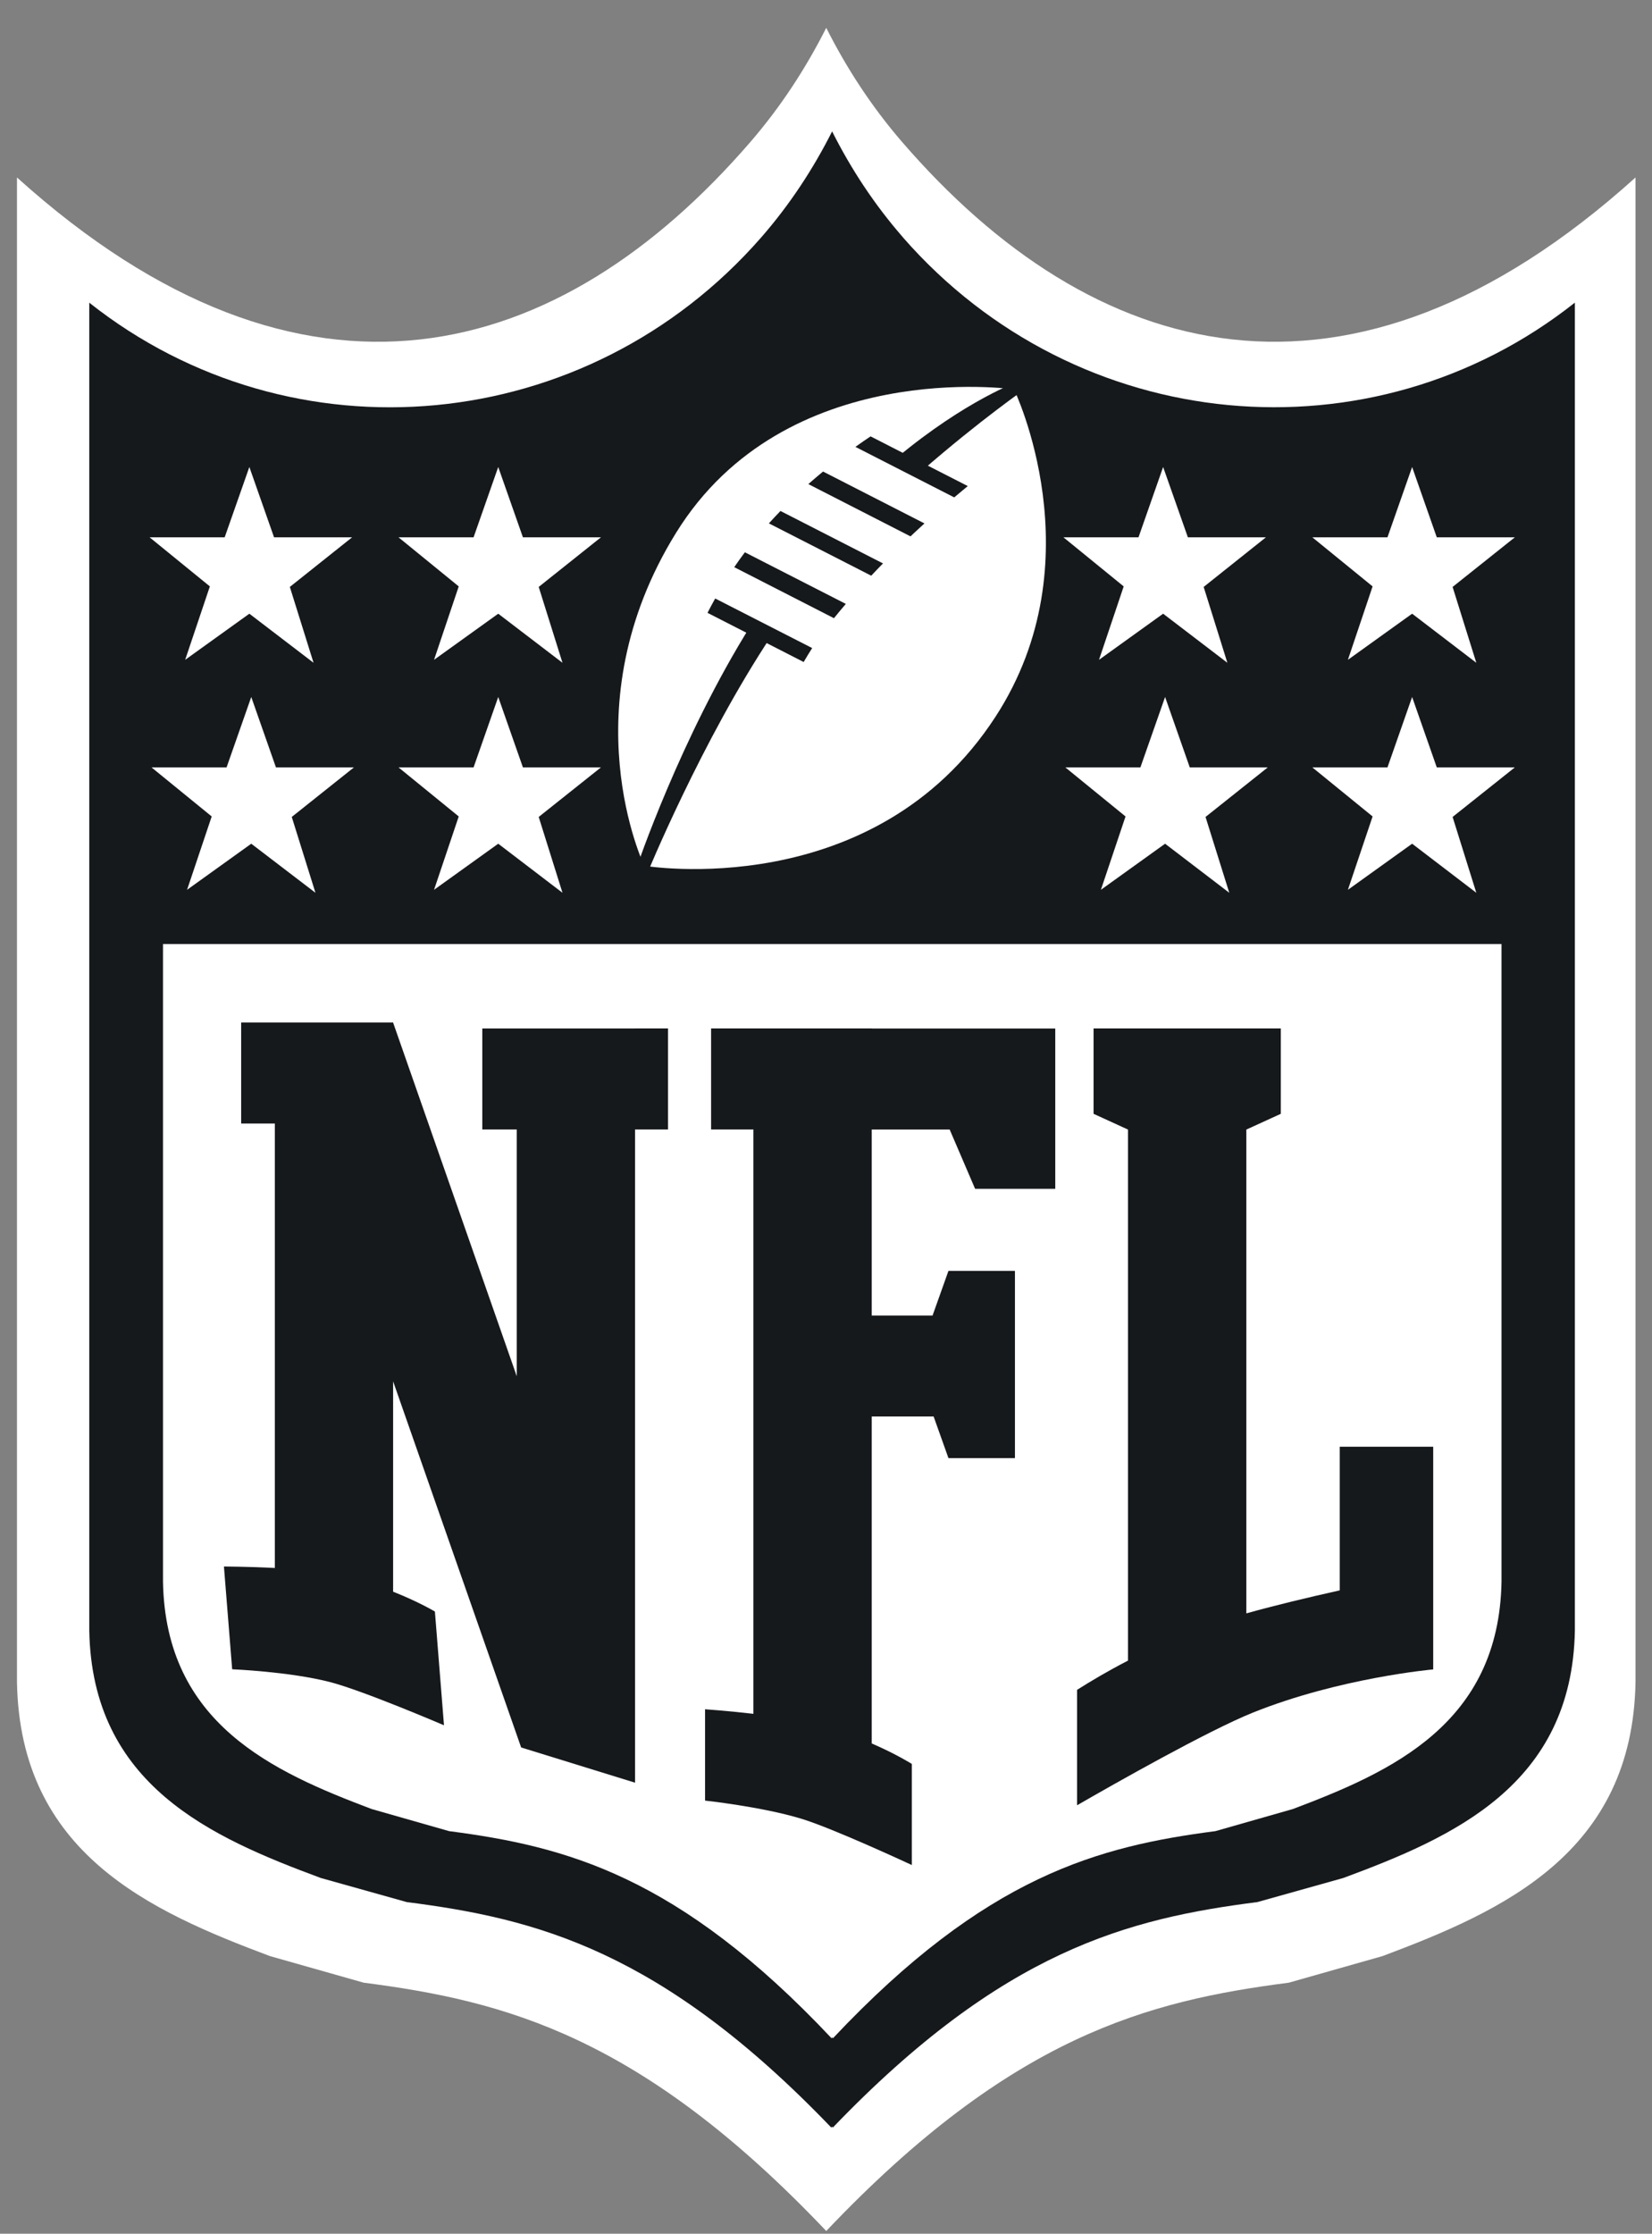 <?xml version="1.0" encoding="UTF-8"?> <svg xmlns="http://www.w3.org/2000/svg" width="54" height="73" viewBox="0 0 54 73" fill="none"><rect x="0" y="0" width="54" height="73" fill="#808080" stroke="none"/><g id="NFL" clip-path="url(#clip0_14273_151497)"><path id="Vector" d="M29.48 4.631C28.483 3.475 27.669 2.222 27.008 0.91C26.347 2.22 25.533 3.475 24.536 4.631C18.311 11.844 9.939 14.262 0.555 5.8V54.98C0.657 60.564 4.9 62.454 8.821 63.925L11.888 64.795C16.485 65.389 20.95 66.529 27.008 72.91C33.068 66.529 37.531 65.389 42.128 64.795L45.194 63.925C49.114 62.454 53.359 60.564 53.461 54.98V5.8C44.077 14.262 35.704 11.842 29.48 4.631Z" fill="white"></path><path id="Vector_2" d="M29.519 7.76C28.579 6.684 27.815 5.517 27.2 4.294C26.585 5.515 25.82 6.684 24.881 7.76C19.18 14.282 9.547 15.14 2.918 9.892V53.288C3.011 58.337 6.898 60.044 10.488 61.374L13.296 62.161C17.515 62.7 21.611 63.733 27.174 69.531C27.183 69.519 27.19 69.509 27.198 69.497C27.207 69.509 27.214 69.519 27.222 69.531C32.788 63.734 36.884 62.7 41.1 62.161L43.908 61.374C47.498 60.044 51.385 58.337 51.479 53.288V9.89C44.85 15.138 35.215 14.28 29.515 7.758L29.519 7.76Z" fill="#16191C"></path><g id="Group"><path id="Vector_3" d="M33.146 12.725C33.146 12.725 25.676 11.636 22.1 17.411C18.57 23.11 21.06 28.294 21.06 28.294C21.06 28.294 28.562 29.556 32.544 23.418C35.852 18.321 33.146 12.725 33.146 12.725Z" fill="white"></path><g id="Group_2"><path id="Vector_4" d="M25.133 17.104L28.478 18.814C28.605 18.678 28.734 18.546 28.863 18.413L25.512 16.699C25.384 16.832 25.257 16.966 25.133 17.104Z" fill="#16191C"></path><path id="Vector_5" d="M24.002 18.536L27.26 20.203C27.386 20.045 27.517 19.89 27.648 19.736L24.348 18.049C24.229 18.209 24.112 18.37 24 18.536H24.002Z" fill="#16191C"></path><path id="Vector_6" d="M23.125 20.027L26.27 21.635C26.36 21.48 26.453 21.327 26.548 21.179L23.378 19.559C23.291 19.713 23.208 19.869 23.127 20.027H23.125Z" fill="#16191C"></path><path id="Vector_7" d="M28.457 14.261C28.294 14.37 28.127 14.485 27.961 14.604L31.191 16.255C31.342 16.128 31.489 16.004 31.634 15.885L28.457 14.261Z" fill="#16191C"></path><path id="Vector_8" d="M26.424 15.821L29.762 17.529C29.915 17.384 30.068 17.243 30.219 17.106L26.903 15.41C26.743 15.543 26.582 15.68 26.422 15.821H26.424Z" fill="#16191C"></path></g><g id="Group_3"><path id="Vector_9" d="M30.129 15.393C32.031 13.731 33.594 12.651 33.594 12.651L33.309 12.459C33.309 12.459 31.586 13.066 29.305 14.966L30.13 15.393H30.129Z" fill="#16191C"></path><path id="Vector_10" d="M24.557 20.415C22.236 24.113 20.801 28.378 20.801 28.378L21.141 28.583C21.141 28.583 22.931 24.212 25.233 20.753L24.557 20.415Z" fill="#16191C"></path></g></g><g id="Group_4"><g id="Group_5"><path id="Vector_11" d="M46.159 15.262L46.965 17.56H49.516L47.482 19.181L48.257 21.66L46.159 20.056L44.06 21.563L44.867 19.164L42.898 17.56H45.353L46.159 15.262Z" fill="white"></path><path id="Vector_12" d="M46.159 22.778L46.965 25.079H49.516L47.482 26.698L48.257 29.176L46.159 27.573L44.06 29.079L44.867 26.682L42.898 25.079H45.353L46.159 22.778Z" fill="white"></path><path id="Vector_13" d="M38.084 22.778L38.891 25.079H41.44L39.406 26.698L40.182 29.176L38.084 27.573L35.986 29.079L36.791 26.682L34.824 25.079H37.277L38.084 22.778Z" fill="white"></path><path id="Vector_14" d="M38.02 15.262L38.829 17.56H41.379L39.345 19.181L40.12 21.66L38.02 20.056L35.924 21.563L36.731 19.164L34.762 17.56H37.215L38.02 15.262Z" fill="white"></path></g><g id="Group_6"><path id="Vector_15" d="M16.286 15.262L17.093 17.56H19.643L17.609 19.181L18.386 21.66L16.286 20.056L14.188 21.563L14.995 19.164L13.027 17.56H15.48L16.286 15.262Z" fill="white"></path><path id="Vector_16" d="M16.286 22.778L17.093 25.079H19.643L17.609 26.698L18.386 29.176L16.286 27.573L14.188 29.079L14.995 26.682L13.027 25.079H15.48L16.286 22.778Z" fill="white"></path><path id="Vector_17" d="M8.213 22.778L9.02 25.079H11.569L9.537 26.698L10.311 29.176L8.213 27.573L6.115 29.079L6.92 26.682L4.953 25.079H7.406L8.213 22.778Z" fill="white"></path><path id="Vector_18" d="M8.151 15.262L8.958 17.56H11.509L9.474 19.181L10.249 21.66L8.151 20.056L6.053 21.563L6.86 19.164L4.891 17.56H7.344L8.151 15.262Z" fill="white"></path></g></g><path id="Vector_19" d="M5.328 30.852V51.693C5.411 56.331 8.914 57.899 12.149 59.12L14.679 59.842C18.479 60.337 22.169 61.286 27.182 66.611C27.189 66.6 27.196 66.59 27.204 66.58C27.211 66.59 27.218 66.6 27.227 66.611C32.24 61.286 35.93 60.337 39.73 59.842L42.26 59.12C45.495 57.899 48.996 56.329 49.081 51.693V30.852H5.328Z" fill="white"></path><path id="Vector_20" d="M28.495 33.61H23.244V36.911H24.627V56.008C23.777 55.911 23.047 55.859 23.047 55.859V58.845C23.047 58.845 24.883 59.041 26.181 59.433C27.23 59.749 29.805 60.95 29.805 60.95V57.646C29.805 57.646 29.307 57.328 28.495 56.977V46.292H30.518L31.003 47.653H33.176V41.532H31.003L30.483 42.992H28.495V36.913H31.042L31.874 38.851H34.494V33.612H28.495V33.61Z" fill="#16191C"></path><path id="Vector_21" d="M20.76 33.611H15.765V36.912H16.892V44.977L12.852 33.425V33.416H7.883V36.717H8.984V51.242C8.095 51.196 7.32 51.195 7.32 51.195L7.589 54.553C7.589 54.553 9.437 54.627 10.766 54.965C11.839 55.236 14.513 56.383 14.513 56.383L14.216 52.666C14.216 52.666 13.691 52.35 12.85 52.017V45.143L17.035 57.108L20.758 58.259V36.911H21.835V33.61H20.758L20.76 33.611Z" fill="#16191C"></path><path id="Vector_22" d="M43.793 47.279V51.974C42.774 52.201 41.664 52.466 40.74 52.726V36.915L41.867 36.4V33.61H35.746V36.4L36.872 36.915V54.269C36.215 54.608 35.656 54.94 35.207 55.225V58.997C36.43 58.292 39.473 56.566 40.953 55.969C43.793 54.828 46.848 54.557 46.848 54.557V47.279H43.793Z" fill="#16191C"></path></g><defs><clipPath id="clip0_14273_151497"><rect width="52.906" height="72" fill="white" transform="translate(0.555 0.91)"></rect></clipPath></defs></svg> 